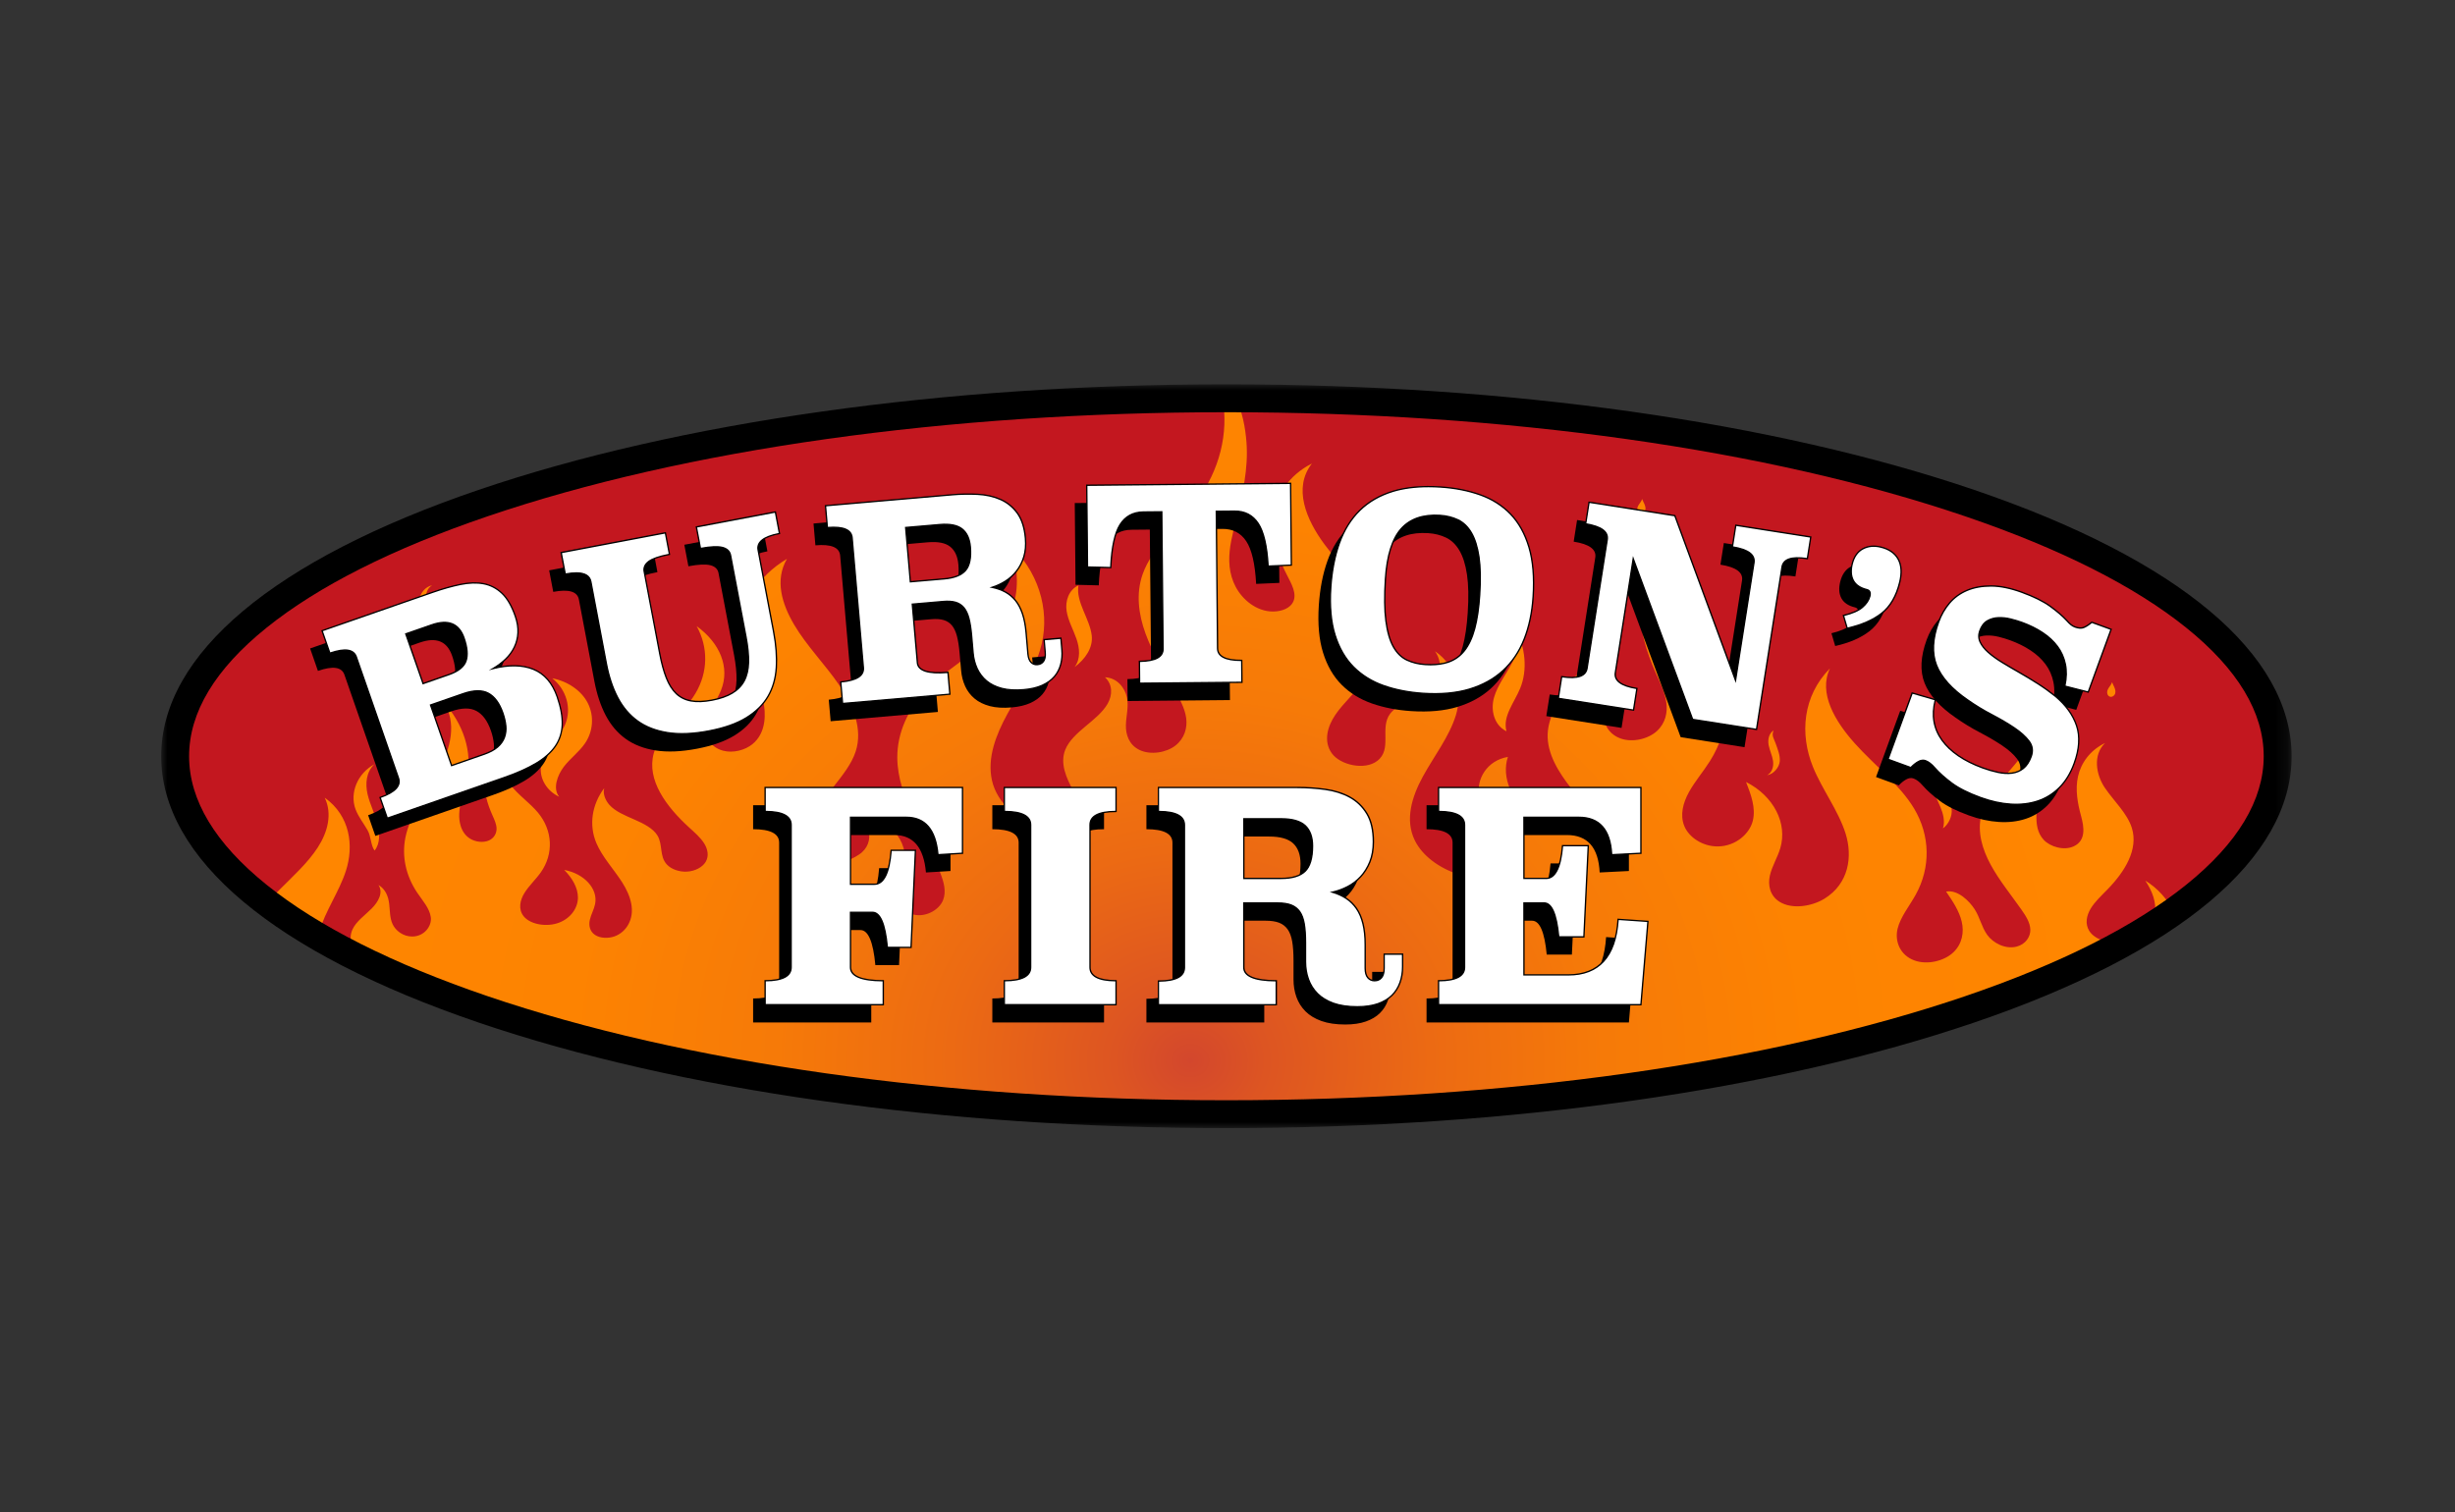 <?xml version="1.0" encoding="UTF-8"?> <svg xmlns="http://www.w3.org/2000/svg" width="198" height="122" viewBox="0 0 198 122" fill="none"><rect x="0" y="0" width="198" height="122" fill="#333333" stroke="none"/><mask id="mask0_1_6536" style="mask-type:luminance" maskUnits="userSpaceOnUse" x="13" y="31" width="172" height="61"><path d="M184.823 31.002H13V91.001H184.823V31.002Z" fill="white"></path></mask><g mask="url(#mask0_1_6536)"><path d="M98.91 89.876C145.736 89.876 183.696 76.949 183.696 61.002C183.696 45.055 145.736 32.127 98.91 32.127C52.085 32.127 14.125 45.055 14.125 61.002C14.125 76.949 52.085 89.876 98.91 89.876Z" fill="#C3171F"></path><path d="M96.516 40.432C95.061 42.398 92.93 44.136 92.162 46.305C91.604 47.874 91.819 49.549 92.391 51.115C92.962 52.682 93.876 54.167 94.732 55.66C95.15 56.389 95.561 57.136 95.667 57.925C95.773 58.714 95.537 59.562 94.803 60.139C94.07 60.717 92.777 60.93 91.887 60.489C91.047 60.072 90.787 59.241 90.806 58.494C90.823 57.745 91.049 56.994 90.888 56.255C90.727 55.517 90.126 54.674 89.117 54.633C89.754 55.219 89.727 56.082 89.328 56.773C88.93 57.464 88.222 58.027 87.548 58.59C86.875 59.153 86.207 59.752 85.917 60.473C85.473 61.578 85.993 62.759 86.585 63.826C86.824 64.257 87.078 64.691 87.15 65.154C87.222 65.616 87.085 66.122 86.636 66.448C86.116 66.826 85.303 66.884 84.585 66.794C82.145 66.489 80.389 64.738 79.999 62.93C79.609 61.121 80.324 59.283 81.251 57.585C82.178 55.887 83.331 54.242 83.877 52.456C84.725 49.689 83.986 46.542 81.742 44.241C82.014 45.955 82.276 47.741 81.495 49.367C80.279 51.896 76.869 53.438 74.749 55.618C73.204 57.204 72.359 59.157 72.368 61.114C72.384 64.35 74.632 67.318 75.841 70.428C76.117 71.141 76.34 71.906 76.057 72.617C75.774 73.329 74.822 73.947 73.837 73.807C72.743 73.653 72.196 72.69 72.266 71.867C72.336 71.044 72.815 70.266 72.94 69.446C73.229 67.524 71.139 65.572 68.559 65.264C69.271 65.725 69.853 66.326 70.046 67.01C70.239 67.695 69.99 68.469 69.281 68.934C68.572 69.398 67.743 69.754 66.979 69.34C65.813 68.708 65.388 67.525 65.578 66.465C65.768 65.405 66.47 64.437 67.191 63.51C67.913 62.583 68.678 61.652 69.014 60.612C69.597 58.81 68.819 56.912 67.684 55.261C66.55 53.61 65.057 52.096 64.053 50.399C63.05 48.702 62.477 46.782 63.471 45.082C61.071 46.506 59.691 48.823 59.889 51.095C60.101 53.534 61.998 55.845 61.632 58.275C61.535 58.915 61.263 59.564 60.675 60.037C60.085 60.511 59.131 60.772 58.311 60.554C57.155 60.247 56.726 59.16 56.931 58.265C57.137 57.37 57.791 56.567 58.145 55.698C58.9 53.843 58.06 51.859 56.185 50.507C57.138 52.223 57.105 54.227 56.094 55.926C55.099 57.597 53.212 58.985 52.724 60.775C52.142 62.914 53.719 65.05 55.575 66.746C56.018 67.15 56.484 67.55 56.785 68.02C57.084 68.491 57.197 69.056 56.909 69.531C56.648 69.96 56.06 70.27 55.426 70.31C54.794 70.351 54.141 70.123 53.783 69.735C53.168 69.069 53.47 68.141 53.028 67.404C52.677 66.819 51.911 66.436 51.166 66.11C50.421 65.784 49.628 65.462 49.15 64.927C48.816 64.554 48.601 64.003 48.733 63.574C47.735 64.905 47.484 66.539 48.093 67.996C48.566 69.127 49.505 70.114 50.185 71.185C50.866 72.256 51.282 73.523 50.654 74.611C50.434 74.994 50.072 75.349 49.567 75.532C49.063 75.715 48.403 75.696 47.987 75.415C47.55 75.121 47.474 74.63 47.571 74.201C47.668 73.77 47.906 73.363 47.995 72.932C48.247 71.709 47.13 70.471 45.505 70.174C46.148 70.826 46.614 71.602 46.611 72.409C46.607 73.217 46.065 74.047 45.101 74.423C44.136 74.8 42.772 74.598 42.225 73.9C41.788 73.341 41.933 72.624 42.295 72.038C42.658 71.451 43.213 70.941 43.617 70.369C44.669 68.88 44.579 66.984 43.388 65.551C42.727 64.755 41.764 64.109 41.156 63.29C40.548 62.47 40.438 61.197 41.342 60.543C40.11 60.92 39.344 61.889 39.165 62.866C38.985 63.844 39.304 64.834 39.719 65.772C39.873 66.121 40.044 66.475 40.049 66.842C40.054 67.21 39.861 67.603 39.437 67.794C38.969 68.005 38.33 67.912 37.912 67.652C37.493 67.391 37.264 66.997 37.148 66.601C36.781 65.347 37.41 64.067 37.669 62.798C38.11 60.632 37.379 58.405 35.739 56.581C36.901 58.304 36.334 60.388 35.372 62.177C34.411 63.966 33.069 65.678 32.693 67.583C32.396 69.084 32.735 70.65 33.648 72.008C34.08 72.65 34.648 73.271 34.745 73.984C34.843 74.697 34.226 75.535 33.257 75.546C32.509 75.554 31.897 75.064 31.659 74.539C31.422 74.014 31.457 73.446 31.387 72.894C31.318 72.342 31.111 71.733 30.525 71.389C30.928 72.003 30.521 72.742 29.973 73.291C29.425 73.841 28.718 74.329 28.428 74.978C28.093 75.721 28.363 76.478 28.774 77.223C44.032 84.856 69.751 89.869 98.91 89.869C129.598 89.869 156.478 84.316 171.36 76C170.259 76.195 168.971 75.848 168.499 75.088C168.15 74.527 168.277 73.859 168.617 73.294C168.957 72.731 169.488 72.245 169.975 71.744C171.376 70.305 172.477 68.522 171.939 66.792C171.573 65.617 170.506 64.641 169.77 63.565C169.034 62.489 168.782 60.893 169.777 59.938C168.552 60.524 167.829 61.571 167.594 62.637C167.359 63.702 167.56 64.794 167.849 65.853C168.085 66.713 168.252 67.811 167.244 68.273C166.455 68.636 165.348 68.311 164.825 67.743C164.302 67.175 164.226 66.448 164.241 65.76C164.273 64.166 164.692 62.592 164.822 61.001C164.952 59.411 165.038 57.639 163.958 56.261C164.949 57.822 164.086 59.682 162.908 61.17C161.73 62.659 160.209 64.071 159.792 65.769C159.464 67.106 159.867 68.492 160.552 69.754C161.237 71.016 162.196 72.183 163.041 73.39C163.394 73.893 163.734 74.425 163.75 74.99C163.767 75.557 163.375 76.168 162.652 76.357C161.723 76.601 160.725 76.052 160.268 75.406C159.811 74.759 159.687 74.009 159.261 73.35C158.836 72.692 157.912 71.75 156.954 71.919C157.489 72.691 158.012 73.484 158.215 74.339C158.418 75.194 158.261 76.133 157.545 76.819C156.828 77.506 155.475 77.858 154.417 77.481C153.216 77.054 152.806 75.896 153.042 74.924C153.279 73.954 153.996 73.091 154.502 72.178C155.726 69.974 155.679 67.401 154.374 65.22C153.215 63.285 151.172 61.728 149.591 59.964C148.01 58.201 146.631 55.91 147.589 53.916C145.385 56.153 145.144 59.212 146.218 61.863C146.958 63.687 148.259 65.373 148.846 67.226C149.432 69.08 149.12 71.28 147.141 72.496C146.134 73.116 144.544 73.373 143.537 72.752C142.739 72.261 142.571 71.389 142.743 70.63C142.916 69.871 143.365 69.162 143.586 68.411C144.168 66.435 143.076 64.222 140.822 63.081C141.22 64.099 141.62 65.161 141.369 66.204C141.117 67.246 139.998 68.256 138.566 68.278C137.306 68.296 136.198 67.524 135.84 66.629C135.48 65.734 135.741 64.762 136.217 63.897C136.693 63.034 137.376 62.24 137.91 61.395C139.572 58.765 139.691 55.624 138.232 52.928C137.411 51.411 136.128 50.049 135.281 48.54C134.434 47.031 133.944 45.238 134.985 43.796C133.238 45.124 132.398 47.003 132.296 48.853C132.195 50.704 132.774 52.541 133.551 54.302C133.893 55.074 134.275 55.846 134.391 56.654C134.507 57.462 134.325 58.329 133.64 58.965C132.955 59.599 131.692 59.924 130.704 59.571C129.702 59.212 129.272 58.3 129.325 57.477C129.378 56.655 129.804 55.875 130.072 55.078C130.899 52.617 130.056 50.053 127.987 48.031C129.028 49.108 129.092 50.565 128.633 51.845C128.175 53.125 127.254 54.282 126.433 55.459C125.613 56.636 124.873 57.889 124.822 59.212C124.763 60.777 125.677 62.272 126.746 63.623C127.384 64.426 128.079 65.465 127.33 66.212C126.9 66.641 126.091 66.794 125.384 66.687C124.678 66.58 124.065 66.252 123.559 65.871C121.952 64.661 121.063 62.702 121.616 61.056C119.9 61.351 119.059 62.884 119.294 64.176C119.53 65.468 120.52 66.603 121.284 67.778C121.728 68.462 122.097 69.278 121.645 69.959C120.984 70.953 119.032 70.989 117.658 70.543C116.051 70.021 114.717 69.025 114.114 67.806C113.29 66.14 113.863 64.274 114.763 62.63C115.662 60.987 116.886 59.425 117.419 57.696C117.951 55.967 117.507 53.723 115.733 52.53C116.494 53.608 116.149 55.051 114.935 55.872C114.034 56.48 112.716 56.781 112.12 57.57C111.245 58.726 112.321 60.427 111.077 61.38C110.061 62.159 108.09 61.718 107.409 60.761C106.727 59.803 107.049 58.61 107.71 57.644C108.371 56.678 109.341 55.845 110.027 54.889C111.099 53.393 111.43 51.614 110.943 49.962C110.29 47.741 108.29 45.897 106.817 43.904C105.343 41.911 104.271 39.358 105.808 37.391C103.929 38.334 102.88 40.01 102.689 41.684C102.498 43.357 103.074 45.032 103.902 46.596C104.294 47.335 104.718 48.232 104.065 48.862C103.644 49.269 102.86 49.408 102.186 49.288C101.512 49.168 100.942 48.827 100.507 48.428C99.557 47.559 99.173 46.411 99.143 45.294C99.112 44.176 99.409 43.07 99.688 41.971C100.215 39.898 100.691 37.795 100.531 35.689C100.44 34.48 100.205 33.251 99.671 32.119C99.417 32.119 99.163 32.117 98.907 32.117C98.808 32.117 98.707 32.117 98.608 32.117C99.094 34.956 98.373 37.911 96.514 40.424L96.516 40.432Z" fill="url(#paint0_radial_1_6536)"></path><path d="M173.022 71.039C173.58 71.873 173.947 72.809 173.792 73.733C173.726 74.132 173.549 74.527 173.276 74.875C173.984 74.436 174.659 73.992 175.3 73.539C174.822 72.565 174.055 71.666 173.021 71.039H173.022Z" fill="url(#paint1_radial_1_6536)"></path><path d="M27.896 70.257C28.558 68.21 28.236 65.809 26.19 64.347C26.815 65.65 26.434 67.119 25.625 68.367C24.817 69.614 23.616 70.693 22.507 71.807C22.176 72.14 21.851 72.48 21.547 72.83C22.777 73.762 24.15 74.667 25.653 75.544C25.68 75.418 25.71 75.294 25.746 75.172C26.231 73.486 27.354 71.933 27.895 70.258L27.896 70.257Z" fill="url(#paint2_radial_1_6536)"></path><path d="M45.104 64.271C44.553 63.627 44.957 62.531 45.466 61.86C45.975 61.188 46.705 60.658 47.178 59.967C47.836 59.009 47.93 57.771 47.422 56.745C46.915 55.719 45.79 54.954 44.542 54.716C45.694 55.628 46.123 57.175 45.578 58.447C45.069 59.636 43.815 60.563 43.633 61.823C43.492 62.797 44.107 63.821 45.105 64.271H45.104Z" fill="#FF8600"></path><path d="M29.646 66.972C29.931 67.47 29.897 68.2 30.213 68.612C30.673 68.042 30.626 67.187 30.467 66.531C30.265 65.694 29.84 64.907 29.645 64.067C29.45 63.228 29.528 62.267 30.201 61.646C28.85 62.371 28.184 63.948 28.671 65.269C28.894 65.875 29.32 66.403 29.647 66.972L29.646 66.972Z" fill="#FF8600"></path><path d="M86.817 51.528C87.078 52.282 87.166 53.153 86.668 53.81C87.529 53.167 88.159 52.262 88.051 51.275C87.903 49.92 86.748 48.566 86.98 47.219C86.186 47.588 85.906 48.493 86.023 49.275C86.139 50.056 86.555 50.774 86.817 51.528Z" fill="#FF8600"></path><path d="M122.235 50.727C122.196 50.646 122.153 50.568 122.103 50.492C122.149 50.569 122.192 50.647 122.235 50.727Z" fill="#FF8600"></path><path d="M121.501 58.99C121.168 57.794 122.126 56.685 122.604 55.527C123.221 54.034 123.016 52.177 122.235 50.724C122.647 51.573 122.398 52.598 121.958 53.456C121.476 54.394 120.783 55.26 120.498 56.258C120.213 57.256 120.475 58.487 121.501 58.99Z" fill="#FF8600"></path><path d="M156.494 65.09C156.723 65.644 156.88 66.252 156.704 66.821C157.18 66.48 157.472 65.793 157.402 65.259C157.332 64.724 157.09 64.221 156.933 63.701C156.59 62.561 156.649 61.276 157.13 60.176C156.072 60.947 155.552 62.242 155.826 63.423C155.96 64.001 156.264 64.536 156.494 65.09Z" fill="#FF8600"></path><path d="M142.521 62.534C143.059 62.449 143.51 61.875 143.543 61.397C143.575 60.919 143.378 60.455 143.219 59.998C143.06 59.539 142.861 59.369 143.043 58.918C142.649 59.182 142.565 59.679 142.645 60.108C142.725 60.537 142.933 60.943 142.997 61.374C143.063 61.805 142.942 62.304 142.521 62.535V62.534Z" fill="#FF8600"></path><path d="M71.19 57.429C71.584 57.165 71.668 56.667 71.587 56.239C71.508 55.81 71.3 55.404 71.236 54.972C71.17 54.541 71.291 54.043 71.712 53.812C71.174 53.897 70.722 54.471 70.69 54.949C70.658 55.427 70.855 55.891 71.014 56.348C71.173 56.806 71.372 56.976 71.19 57.427V57.429Z" fill="#FF8600"></path><path d="M34.331 50.836C34.725 50.573 34.809 50.075 34.728 49.647C34.649 49.218 34.441 48.812 34.377 48.38C34.312 47.95 34.433 47.451 34.853 47.219C34.315 47.304 33.863 47.879 33.831 48.357C33.799 48.835 33.996 49.298 34.155 49.756C34.312 50.214 34.513 50.384 34.331 50.835V50.836Z" fill="#FF8600"></path><path d="M132.263 41.422C132.44 41.482 132.637 41.346 132.691 41.174C132.746 41.003 132.694 40.816 132.621 40.649C132.562 40.517 132.49 40.389 132.443 40.252C132.417 40.33 132.381 40.405 132.337 40.472C132.236 40.628 132.107 40.773 132.06 40.953C132.013 41.132 132.08 41.36 132.264 41.421L132.263 41.422Z" fill="#FF8600"></path><path d="M57.483 45.244C57.661 45.304 57.857 45.168 57.912 44.996C57.967 44.825 57.915 44.638 57.841 44.471C57.782 44.339 57.71 44.21 57.663 44.074C57.637 44.151 57.6 44.227 57.557 44.294C57.456 44.45 57.328 44.595 57.28 44.774C57.233 44.953 57.301 45.182 57.484 45.243L57.483 45.244Z" fill="#FF8600"></path><path d="M170.162 56.197C170.339 56.257 170.535 56.121 170.59 55.949C170.645 55.779 170.593 55.591 170.519 55.424C170.46 55.292 170.389 55.163 170.342 55.027C170.316 55.104 170.279 55.18 170.236 55.247C170.135 55.402 170.006 55.549 169.958 55.727C169.911 55.907 169.979 56.135 170.162 56.196L170.162 56.197Z" fill="#FF8600"></path><path d="M43.832 40.002C43.576 39.777 43.384 39.511 43.248 39.221C43.12 39.259 42.992 39.298 42.865 39.336C43.133 39.608 43.46 39.838 43.832 40.003V40.002Z" fill="#FF3416"></path><path d="M33.967 49.194C34.753 48.921 35.491 48.714 36.18 48.572C36.868 48.432 37.49 48.413 38.043 48.517C38.596 48.621 39.089 48.877 39.519 49.282C39.948 49.688 40.308 50.305 40.594 51.131C40.76 51.606 40.831 52.053 40.81 52.471C40.788 52.889 40.691 53.277 40.518 53.633C40.346 53.989 40.111 54.311 39.815 54.596C39.52 54.881 39.182 55.136 38.803 55.359C40.076 55.038 41.158 55.056 42.051 55.416C42.945 55.775 43.584 56.51 43.971 57.622C44.269 58.477 44.406 59.231 44.382 59.886C44.358 60.541 44.17 61.123 43.815 61.634C43.46 62.146 42.943 62.604 42.262 63.008C41.581 63.412 40.739 63.788 39.735 64.138L30.271 67.43L29.69 65.761C30.897 65.34 31.393 64.818 31.176 64.194L27.778 54.427C27.561 53.803 26.848 53.7 25.641 54.12L25.011 52.308L33.965 49.194H33.967ZM31.761 52.562L33.156 56.572L35.252 55.842C35.998 55.583 36.454 55.22 36.618 54.751C36.782 54.284 36.729 53.663 36.46 52.889C36.054 51.723 35.187 51.37 33.857 51.833L31.761 52.562ZM33.758 58.301L35.457 63.184L38.082 62.272C38.543 62.111 38.905 61.917 39.168 61.688C39.431 61.46 39.615 61.202 39.72 60.914C39.825 60.627 39.862 60.317 39.83 59.986C39.798 59.655 39.719 59.306 39.593 58.94C39.319 58.153 38.929 57.623 38.424 57.35C37.919 57.077 37.238 57.089 36.384 57.386L33.759 58.299L33.758 58.301Z" fill="black"></path><path d="M61.896 44.472C60.626 44.713 60.053 45.158 60.176 45.807L61.427 52.413C61.625 53.458 61.697 54.416 61.642 55.289C61.589 56.161 61.366 56.935 60.974 57.608C60.583 58.283 60.001 58.857 59.228 59.333C58.455 59.807 57.447 60.163 56.206 60.398C54.936 60.639 53.827 60.684 52.876 60.535C51.927 60.386 51.123 60.075 50.463 59.599C49.802 59.126 49.266 58.495 48.854 57.711C48.443 56.926 48.139 56.011 47.94 54.968L46.689 48.362C46.566 47.713 45.876 47.507 44.62 47.744L44.291 46.008L52.696 44.417L53.024 46.152C52.22 46.304 51.664 46.494 51.355 46.72C51.047 46.947 50.924 47.222 50.986 47.547L52.237 54.153C52.383 54.929 52.562 55.586 52.775 56.123C52.986 56.661 53.253 57.081 53.573 57.387C53.894 57.691 54.29 57.887 54.759 57.973C55.229 58.06 55.794 58.039 56.458 57.914C57.122 57.788 57.666 57.598 58.093 57.342C58.52 57.086 58.84 56.755 59.056 56.348C59.271 55.942 59.386 55.449 59.401 54.869C59.414 54.288 59.349 53.61 59.202 52.834L57.95 46.228C57.889 45.904 57.669 45.693 57.294 45.596C56.917 45.499 56.326 45.527 55.521 45.679L55.192 43.944L61.564 42.737L61.893 44.472H61.896Z" fill="black"></path><path d="M84.675 53.834C84.711 54.249 84.681 54.644 84.583 55.018C84.485 55.391 84.316 55.721 84.073 56.005C83.831 56.291 83.505 56.525 83.097 56.711C82.687 56.895 82.189 57.014 81.603 57.065C80.915 57.124 80.325 57.089 79.831 56.959C79.336 56.828 78.926 56.626 78.599 56.351C78.272 56.077 78.02 55.746 77.842 55.358C77.664 54.97 77.556 54.546 77.516 54.088L77.394 52.693C77.347 52.134 77.273 51.672 77.177 51.306C77.081 50.939 76.943 50.652 76.768 50.444C76.591 50.236 76.37 50.092 76.103 50.015C75.837 49.938 75.503 49.915 75.103 49.95L72.613 50.166L73.022 54.888C73.079 55.547 73.902 55.806 75.491 55.67L75.643 57.43L66.993 58.179L66.841 56.441C68.115 56.33 68.724 55.946 68.665 55.286L67.759 44.813C67.701 44.154 67.036 43.88 65.763 43.99L65.611 42.23L75.807 41.347C76.508 41.285 77.2 41.273 77.88 41.308C78.561 41.343 79.175 41.481 79.722 41.722C80.269 41.963 80.723 42.331 81.083 42.826C81.443 43.321 81.66 43.998 81.734 44.856C81.783 45.415 81.739 45.912 81.605 46.35C81.47 46.787 81.275 47.168 81.022 47.492C80.77 47.817 80.472 48.089 80.131 48.305C79.789 48.523 79.429 48.69 79.05 48.81C79.447 48.891 79.799 49.017 80.11 49.185C80.42 49.353 80.692 49.58 80.926 49.863C81.16 50.147 81.349 50.503 81.494 50.931C81.64 51.36 81.738 51.868 81.789 52.457L81.938 54.179C81.966 54.495 82.049 54.723 82.192 54.862C82.333 55.002 82.505 55.063 82.705 55.046C82.92 55.027 83.085 54.938 83.201 54.776C83.316 54.614 83.361 54.376 83.334 54.061L83.245 53.032L84.598 52.915L84.678 53.837L84.675 53.834ZM72.077 43.982L72.457 48.361L75.203 48.123C76.004 48.053 76.573 47.828 76.908 47.445C77.243 47.064 77.371 46.429 77.295 45.541C77.238 44.883 77.016 44.402 76.629 44.096C76.243 43.791 75.641 43.674 74.825 43.745L72.078 43.983L72.077 43.982Z" fill="black"></path><path d="M103.184 47.019L101.31 47.1C101.223 45.478 100.957 44.331 100.513 43.66C100.069 42.989 99.43 42.658 98.597 42.665L97.131 42.679L97.233 53.733C97.24 54.394 97.889 54.718 99.181 54.706L99.197 56.473L90.945 56.549L90.928 54.782C92.207 54.77 92.843 54.433 92.837 53.774L92.735 42.72L91.248 42.734C90.415 42.741 89.786 43.085 89.361 43.764C88.937 44.444 88.689 45.595 88.617 47.219L86.743 47.172L86.681 40.579L103.122 40.427L103.182 47.02L103.184 47.019Z" fill="black"></path><path d="M115.225 40.72C116.386 40.795 117.448 41.005 118.412 41.348C119.376 41.691 120.192 42.209 120.86 42.899C121.528 43.591 122.024 44.483 122.349 45.576C122.674 46.669 122.785 47.998 122.684 49.56C122.6 50.85 122.356 51.999 121.953 53.01C121.549 54.02 120.979 54.862 120.245 55.534C119.511 56.206 118.611 56.701 117.547 57.022C116.483 57.342 115.241 57.455 113.822 57.362C112.661 57.288 111.602 57.082 110.645 56.746C109.687 56.411 108.875 55.908 108.205 55.238C107.537 54.568 107.038 53.709 106.71 52.658C106.382 51.607 106.268 50.337 106.364 48.846C106.452 47.498 106.684 46.297 107.062 45.242C107.439 44.187 107.986 43.308 108.701 42.606C109.416 41.903 110.309 41.39 111.381 41.063C112.452 40.737 113.734 40.622 115.225 40.719V40.72ZM115.184 43.007C113.808 42.918 112.76 43.278 112.037 44.087C111.315 44.896 110.892 46.247 110.77 48.139C110.68 49.516 110.694 50.642 110.81 51.521C110.925 52.401 111.125 53.093 111.409 53.601C111.692 54.109 112.054 54.468 112.494 54.675C112.934 54.884 113.426 55.005 113.972 55.041C114.688 55.087 115.308 55.023 115.831 54.849C116.353 54.675 116.791 54.364 117.144 53.919C117.497 53.475 117.772 52.884 117.972 52.149C118.171 51.413 118.305 50.507 118.374 49.432C118.456 48.185 118.436 47.158 118.315 46.351C118.196 45.544 117.992 44.898 117.708 44.412C117.423 43.925 117.063 43.579 116.631 43.37C116.198 43.162 115.717 43.041 115.187 43.007H115.184Z" fill="black"></path><path d="M144.802 46.5C143.539 46.302 142.856 46.53 142.753 47.182L140.7 60.273L135.549 59.465L130.755 46.499L129.313 55.694C129.212 56.347 129.791 56.773 131.054 56.971L130.781 58.717L124.714 57.766L124.988 56.021C126.25 56.219 126.933 55.992 127.036 55.339L128.662 44.971C128.763 44.318 128.184 43.893 126.92 43.694L127.194 41.949L134.112 43.034L139.009 56.32L140.497 46.827C140.599 46.174 140.019 45.748 138.757 45.55L139.03 43.805L145.076 44.752L144.803 46.498L144.802 46.5Z" fill="black"></path><path d="M147.711 51.081C148.418 50.914 148.93 50.692 149.249 50.416C149.569 50.139 149.767 49.84 149.845 49.52C149.917 49.227 149.835 49.051 149.597 48.993C149.066 48.864 148.705 48.619 148.512 48.262C148.318 47.904 148.287 47.46 148.416 46.93C148.56 46.343 148.844 45.936 149.27 45.708C149.695 45.479 150.18 45.431 150.725 45.565C151.395 45.729 151.862 46.054 152.128 46.541C152.394 47.027 152.433 47.647 152.249 48.4C151.972 49.53 151.482 50.369 150.779 50.913C150.076 51.459 149.154 51.858 148.012 52.111L147.709 51.083L147.711 51.081Z" fill="black"></path><path d="M167.453 57.262L165.565 56.779C165.705 56.143 165.72 55.555 165.61 55.019C165.5 54.482 165.289 54.004 164.976 53.584C164.663 53.164 164.263 52.793 163.776 52.47C163.29 52.147 162.736 51.873 162.115 51.647C161.846 51.548 161.542 51.457 161.207 51.372C160.87 51.288 160.54 51.251 160.215 51.263C159.89 51.275 159.593 51.357 159.322 51.511C159.052 51.664 158.849 51.931 158.71 52.308C158.592 52.632 158.598 52.936 158.733 53.222C158.866 53.508 159.085 53.786 159.391 54.058C159.696 54.331 160.068 54.6 160.507 54.867C160.944 55.134 161.407 55.405 161.895 55.682C162.383 55.96 162.878 56.258 163.379 56.58C163.881 56.902 164.357 57.242 164.806 57.605C165.65 58.311 166.22 59.098 166.513 59.97C166.807 60.842 166.743 61.858 166.319 63.019C166.028 63.815 165.631 64.465 165.126 64.968C164.621 65.473 164.038 65.833 163.377 66.052C162.718 66.269 161.994 66.353 161.21 66.304C160.426 66.255 159.615 66.078 158.778 65.772C157.779 65.408 157 65.018 156.442 64.6C155.883 64.182 155.426 63.77 155.068 63.364C154.822 63.076 154.578 62.888 154.334 62.799C154.145 62.73 153.944 62.756 153.732 62.877C153.519 62.998 153.323 63.157 153.146 63.352L151.305 62.681L153.254 57.337L155.12 57.88C154.795 59.107 154.972 60.192 155.653 61.135C156.332 62.079 157.429 62.826 158.94 63.378C159.359 63.529 159.77 63.65 160.175 63.736C160.579 63.822 160.953 63.844 161.297 63.801C161.641 63.758 161.947 63.633 162.215 63.425C162.481 63.217 162.694 62.896 162.851 62.464C163.019 62.005 162.963 61.592 162.685 61.223C162.406 60.854 162.006 60.494 161.484 60.143C160.962 59.793 160.361 59.44 159.68 59.084C158.999 58.73 158.342 58.329 157.71 57.883C156.439 57.008 155.611 56.083 155.224 55.108C154.837 54.134 154.893 52.965 155.39 51.603C155.597 51.036 155.887 50.531 156.264 50.087C156.64 49.643 157.109 49.302 157.669 49.063C158.23 48.824 158.877 48.705 159.611 48.705C160.346 48.705 161.171 48.872 162.089 49.207C163.06 49.561 163.825 49.939 164.382 50.341C164.939 50.743 165.387 51.128 165.726 51.497C165.845 51.632 165.955 51.74 166.055 51.822C166.154 51.905 166.265 51.968 166.386 52.012C166.669 52.115 166.906 52.129 167.095 52.053C167.283 51.977 167.497 51.837 167.739 51.635L169.298 52.203L167.453 57.264V57.262Z" fill="black"></path><path d="M76.66 70.261L74.679 70.379C74.505 68.367 73.656 67.36 72.132 67.36H67.628V72.762H69.561C70.316 72.762 70.764 71.85 70.906 70.026H72.863L72.509 77.856H70.599C70.425 75.969 70.024 75.025 69.396 75.025H67.628V79.459C67.628 80.183 68.508 80.544 70.269 80.544V82.478H60.74V80.544C62.14 80.544 62.84 80.183 62.84 79.459V67.974C62.84 67.251 62.14 66.889 60.74 66.889V64.955H76.66V70.261Z" fill="black"></path><path d="M89.042 66.889C87.642 66.889 86.943 67.251 86.943 67.974V79.459C86.943 80.183 87.642 80.544 89.042 80.544V82.478H80.033V80.544C81.448 80.544 82.156 80.183 82.156 79.459V67.974C82.156 67.251 81.448 66.889 80.033 66.889V64.955H89.042V66.889Z" fill="black"></path><path d="M112.154 79.414C112.154 79.871 112.083 80.297 111.941 80.695C111.8 81.093 111.583 81.436 111.292 81.723C111.002 82.011 110.624 82.237 110.16 82.399C109.697 82.563 109.142 82.644 108.498 82.644C107.743 82.644 107.102 82.549 106.575 82.361C106.048 82.172 105.621 81.913 105.29 81.583C104.96 81.253 104.716 80.868 104.559 80.427C104.401 79.988 104.324 79.516 104.324 79.012V77.479C104.324 76.866 104.288 76.356 104.218 75.946C104.147 75.538 104.024 75.212 103.852 74.968C103.678 74.724 103.451 74.547 103.168 74.436C102.885 74.327 102.523 74.271 102.083 74.271H99.347V79.46C99.347 80.184 100.22 80.545 101.965 80.545V82.479H92.46V80.569C93.86 80.569 94.56 80.206 94.56 79.481V67.976C94.56 67.251 93.86 66.889 92.46 66.889V64.955H103.663C104.433 64.955 105.187 65.006 105.927 65.108C106.666 65.211 107.322 65.419 107.896 65.733C108.47 66.049 108.93 66.492 109.276 67.066C109.621 67.641 109.795 68.398 109.795 69.341C109.795 69.955 109.7 70.494 109.512 70.957C109.323 71.421 109.076 71.818 108.769 72.148C108.462 72.478 108.113 72.747 107.72 72.95C107.326 73.154 106.918 73.304 106.493 73.398C106.918 73.524 107.291 73.694 107.614 73.907C107.935 74.121 108.211 74.392 108.439 74.723C108.666 75.054 108.84 75.461 108.958 75.942C109.076 76.423 109.135 76.987 109.135 77.634V79.527C109.135 79.874 109.205 80.13 109.347 80.296C109.488 80.462 109.668 80.544 109.889 80.544C110.125 80.544 110.314 80.462 110.456 80.296C110.597 80.131 110.668 79.876 110.668 79.53V78.398H112.154V79.412V79.414ZM99.347 67.481V72.292H102.366C103.246 72.292 103.887 72.1 104.288 71.714C104.689 71.329 104.889 70.65 104.889 69.674C104.889 68.952 104.692 68.405 104.3 68.035C103.906 67.666 103.262 67.481 102.366 67.481H99.347Z" fill="black"></path><path d="M131.374 70.261L129.016 70.379C128.921 68.367 128.041 67.36 126.375 67.36H121.941V72.289H123.733C124.472 72.289 124.912 71.409 125.054 69.648H127.129L126.775 77.006H124.747C124.574 75.183 124.181 74.271 123.568 74.271H121.941V80.072H125.525C128.009 80.072 129.346 78.579 129.535 75.591L131.94 75.757L131.374 82.478H115.054V80.544C116.453 80.544 117.153 80.183 117.153 79.459V67.974C117.153 67.251 116.453 66.889 115.054 66.889V64.955H131.374V70.261Z" fill="black"></path><path d="M34.932 47.767C35.719 47.493 36.456 47.286 37.146 47.145C37.834 47.005 38.456 46.986 39.009 47.09C39.562 47.194 40.054 47.449 40.484 47.855C40.914 48.261 41.273 48.877 41.56 49.704C41.725 50.179 41.797 50.626 41.776 51.044C41.753 51.462 41.656 51.85 41.484 52.206C41.311 52.562 41.077 52.883 40.781 53.169C40.485 53.454 40.147 53.709 39.768 53.932C41.041 53.611 42.124 53.629 43.017 53.989C43.91 54.348 44.55 55.083 44.937 56.195C45.234 57.049 45.371 57.804 45.347 58.459C45.324 59.114 45.135 59.696 44.78 60.207C44.426 60.719 43.908 61.177 43.227 61.581C42.546 61.985 41.704 62.361 40.7 62.71L31.237 66.003L30.656 64.334C31.863 63.913 32.358 63.391 32.142 62.767L28.743 52.999C28.527 52.375 27.814 52.273 26.607 52.693L25.976 50.881L34.931 47.767H34.932ZM32.727 51.135L34.121 55.144L36.217 54.415C36.963 54.156 37.419 53.793 37.583 53.324C37.747 52.857 37.694 52.236 37.425 51.462C37.019 50.296 36.152 49.943 34.823 50.406L32.727 51.135ZM34.723 56.874L36.422 61.757L39.047 60.844C39.508 60.684 39.871 60.489 40.133 60.261C40.396 60.033 40.581 59.775 40.685 59.487C40.79 59.2 40.828 58.89 40.796 58.558C40.764 58.227 40.684 57.879 40.558 57.512C40.285 56.726 39.894 56.196 39.389 55.923C38.884 55.65 38.204 55.662 37.349 55.959L34.724 56.872L34.723 56.874Z" fill="white"></path><path d="M31.203 66.07L30.588 64.3L30.638 64.283C31.231 64.077 31.654 63.843 31.894 63.59C32.129 63.342 32.193 63.078 32.091 62.785L28.693 53.017C28.591 52.723 28.377 52.556 28.039 52.508C27.692 52.458 27.217 52.538 26.624 52.744L26.573 52.761L25.908 50.848L25.958 50.831L34.913 47.717C35.696 47.445 36.443 47.235 37.133 47.093C37.825 46.952 38.459 46.933 39.016 47.038C39.577 47.145 40.083 47.406 40.518 47.817C40.952 48.227 41.32 48.856 41.608 49.687C41.774 50.166 41.848 50.624 41.826 51.048C41.803 51.472 41.704 51.87 41.529 52.23C41.354 52.59 41.114 52.919 40.815 53.209C40.59 53.425 40.339 53.627 40.066 53.808C41.212 53.565 42.208 53.609 43.033 53.94C43.937 54.304 44.593 55.057 44.983 56.178C45.281 57.036 45.42 57.803 45.397 58.462C45.373 59.123 45.179 59.721 44.821 60.239C44.463 60.754 43.935 61.222 43.252 61.627C42.572 62.03 41.719 62.413 40.716 62.762L31.201 66.07L31.203 66.07ZM30.724 64.365L31.27 65.932L40.683 62.659C41.68 62.311 42.527 61.932 43.2 61.533C43.87 61.135 44.388 60.678 44.736 60.175C45.084 59.675 45.27 59.096 45.294 58.456C45.316 57.812 45.179 57.056 44.886 56.212C44.506 55.12 43.87 54.388 42.996 54.036C42.118 53.684 41.037 53.666 39.782 53.982L39.419 54.073L39.741 53.883C40.114 53.663 40.45 53.409 40.743 53.128C41.034 52.849 41.266 52.529 41.434 52.181C41.603 51.832 41.699 51.449 41.721 51.039C41.742 50.63 41.67 50.186 41.508 49.719C41.226 48.905 40.867 48.289 40.445 47.891C40.025 47.494 39.538 47.242 38.997 47.14C38.453 47.038 37.834 47.057 37.154 47.195C36.47 47.335 35.727 47.543 34.948 47.815L26.044 50.911L26.639 52.621C27.224 52.423 27.7 52.347 28.053 52.398C28.429 52.452 28.678 52.647 28.792 52.978L32.191 62.746C32.305 63.078 32.231 63.386 31.97 63.661C31.724 63.919 31.305 64.156 30.722 64.363L30.724 64.365ZM36.389 61.824L34.654 56.838L37.33 55.908C38.195 55.607 38.896 55.596 39.413 55.875C39.928 56.153 40.33 56.698 40.607 57.493C40.734 57.861 40.816 58.217 40.849 58.553C40.881 58.891 40.842 59.211 40.734 59.505C40.626 59.8 40.435 60.067 40.167 60.3C39.901 60.532 39.529 60.731 39.063 60.893L36.388 61.823L36.389 61.824ZM34.79 56.905L36.454 61.688L39.029 60.793C39.481 60.636 39.842 60.443 40.098 60.221C40.353 60 40.533 59.747 40.635 59.469C40.736 59.191 40.773 58.886 40.742 58.565C40.711 58.238 40.632 57.89 40.506 57.531C40.238 56.761 39.853 56.236 39.363 55.971C38.873 55.707 38.201 55.721 37.365 56.012L34.79 56.907V56.905ZM34.088 55.211L32.658 51.1L34.805 50.354C35.48 50.119 36.047 50.091 36.492 50.273C36.939 50.454 37.27 50.848 37.477 51.444C37.749 52.226 37.801 52.864 37.634 53.342C37.465 53.824 36.994 54.201 36.235 54.465L34.088 55.213V55.211ZM32.794 51.167L34.154 55.074L36.199 54.363C36.925 54.109 37.374 53.754 37.531 53.304C37.691 52.851 37.638 52.235 37.374 51.477C37.178 50.913 36.866 50.539 36.449 50.37C36.029 50.2 35.487 50.229 34.839 50.454L32.793 51.166L32.794 51.167Z" fill="black"></path><path d="M62.863 43.035C61.593 43.275 61.019 43.721 61.142 44.369L62.394 50.975C62.592 52.02 62.663 52.978 62.609 53.851C62.555 54.724 62.333 55.498 61.941 56.171C61.55 56.845 60.968 57.419 60.195 57.895C59.422 58.37 58.414 58.726 57.173 58.96C55.903 59.201 54.793 59.246 53.843 59.098C52.894 58.948 52.09 58.637 51.429 58.161C50.769 57.688 50.233 57.057 49.821 56.273C49.409 55.488 49.105 54.573 48.907 53.53L47.656 46.924C47.533 46.275 46.843 46.069 45.587 46.306L45.258 44.571L53.662 42.979L53.991 44.715C53.187 44.867 52.631 45.056 52.322 45.283C52.014 45.509 51.891 45.784 51.952 46.109L53.204 52.715C53.35 53.491 53.529 54.148 53.741 54.685C53.953 55.223 54.22 55.643 54.54 55.949C54.861 56.254 55.257 56.45 55.726 56.535C56.196 56.623 56.761 56.602 57.425 56.476C58.089 56.351 58.633 56.16 59.06 55.904C59.486 55.648 59.807 55.317 60.023 54.91C60.238 54.504 60.353 54.011 60.368 53.431C60.381 52.851 60.316 52.172 60.168 51.396L58.917 44.791C58.856 44.466 58.636 44.256 58.26 44.158C57.884 44.062 57.293 44.09 56.488 44.242L56.159 42.506L62.531 41.299L62.86 43.035H62.863Z" fill="white"></path><path d="M55.001 59.238C54.588 59.238 54.199 59.209 53.835 59.152C52.881 59.002 52.061 58.684 51.398 58.208C50.734 57.73 50.188 57.089 49.774 56.301C49.361 55.515 49.052 54.586 48.854 53.542L47.603 46.937C47.487 46.325 46.812 46.132 45.597 46.362L45.544 46.372L45.196 44.53L53.707 42.919L54.055 44.76L54.003 44.77C53.21 44.92 52.657 45.108 52.356 45.329C52.063 45.544 51.95 45.797 52.007 46.102L53.259 52.707C53.404 53.477 53.584 54.136 53.794 54.667C54.002 55.195 54.266 55.615 54.579 55.912C54.892 56.208 55.28 56.401 55.738 56.485C56.199 56.569 56.764 56.55 57.418 56.426C58.072 56.301 58.617 56.112 59.036 55.86C59.452 55.61 59.769 55.282 59.979 54.886C60.189 54.49 60.304 54 60.318 53.43C60.332 52.856 60.265 52.175 60.12 51.407L58.868 44.801C58.811 44.497 58.609 44.303 58.251 44.21C57.884 44.116 57.295 44.144 56.502 44.294L56.45 44.304L56.102 42.462L62.58 41.236L62.928 43.077L62.876 43.087C61.646 43.32 61.081 43.747 61.197 44.359L62.448 50.965C62.645 52.009 62.718 52.982 62.665 53.854C62.609 54.731 62.382 55.519 61.989 56.197C61.594 56.875 61.002 57.462 60.225 57.94C59.45 58.417 58.427 58.777 57.184 59.012C56.4 59.162 55.669 59.236 55.003 59.236L55.001 59.238ZM46.471 46.161C47.199 46.161 47.615 46.414 47.709 46.917L48.96 53.523C49.156 54.558 49.461 55.475 49.869 56.251C50.276 57.025 50.81 57.654 51.461 58.12C52.11 58.588 52.914 58.899 53.852 59.047C54.792 59.195 55.906 59.149 57.164 58.91C58.394 58.677 59.405 58.321 60.167 57.851C60.929 57.382 61.511 56.809 61.896 56.146C62.282 55.483 62.504 54.711 62.557 53.85C62.611 52.986 62.538 52.023 62.343 50.988L61.092 44.382C60.965 43.71 61.54 43.243 62.803 42.995L62.494 41.364L56.227 42.551L56.536 44.181C57.317 44.037 57.904 44.013 58.278 44.109C58.675 44.21 58.909 44.438 58.974 44.783L60.226 51.389C60.373 52.164 60.44 52.853 60.425 53.435C60.41 54.021 60.292 54.527 60.075 54.939C59.856 55.352 59.524 55.694 59.092 55.953C58.661 56.212 58.105 56.407 57.438 56.533C56.771 56.66 56.193 56.679 55.719 56.592C55.241 56.505 54.833 56.301 54.506 55.992C54.182 55.683 53.909 55.252 53.695 54.709C53.483 54.172 53.301 53.506 53.155 52.73L51.904 46.124C51.839 45.779 51.97 45.483 52.294 45.244C52.6 45.019 53.152 44.828 53.932 44.677L53.623 43.046L45.323 44.618L45.633 46.248C45.948 46.191 46.227 46.163 46.473 46.163L46.471 46.161Z" fill="black"></path><path d="M85.641 52.407C85.677 52.822 85.646 53.216 85.549 53.59C85.451 53.964 85.282 54.294 85.039 54.578C84.797 54.863 84.472 55.098 84.063 55.283C83.653 55.468 83.155 55.586 82.569 55.637C81.882 55.696 81.29 55.662 80.797 55.531C80.302 55.401 79.892 55.199 79.565 54.924C79.238 54.65 78.986 54.319 78.808 53.93C78.63 53.542 78.522 53.119 78.482 52.661L78.361 51.265C78.313 50.707 78.24 50.245 78.143 49.878C78.047 49.511 77.909 49.224 77.734 49.016C77.557 48.808 77.336 48.664 77.069 48.587C76.803 48.51 76.469 48.488 76.069 48.523L73.579 48.739L73.988 53.461C74.045 54.119 74.868 54.379 76.457 54.242L76.609 56.002L67.958 56.752L67.807 55.013C69.081 54.903 69.689 54.518 69.631 53.858L68.724 43.386C68.668 42.727 68.002 42.452 66.729 42.563L66.576 40.802L76.773 39.919C77.475 39.858 78.166 39.845 78.846 39.881C79.528 39.916 80.14 40.053 80.688 40.294C81.235 40.535 81.689 40.903 82.049 41.398C82.409 41.894 82.626 42.57 82.7 43.429C82.749 43.987 82.706 44.485 82.571 44.922C82.436 45.36 82.242 45.74 81.988 46.065C81.736 46.39 81.438 46.661 81.096 46.877C80.755 47.095 80.395 47.262 80.016 47.382C80.413 47.464 80.765 47.589 81.076 47.758C81.386 47.926 81.658 48.152 81.892 48.435C82.126 48.719 82.316 49.075 82.46 49.504C82.606 49.933 82.703 50.441 82.755 51.029L82.904 52.752C82.932 53.068 83.016 53.296 83.158 53.435C83.299 53.575 83.471 53.636 83.671 53.619C83.886 53.6 84.051 53.51 84.167 53.348C84.282 53.186 84.327 52.948 84.3 52.634L84.211 51.604L85.564 51.487L85.644 52.41L85.641 52.407ZM73.043 42.554L73.423 46.933L76.169 46.695C76.97 46.626 77.539 46.4 77.874 46.018C78.209 45.636 78.337 45.002 78.261 44.114C78.204 43.456 77.983 42.974 77.596 42.669C77.209 42.363 76.607 42.246 75.791 42.317L73.044 42.555L73.043 42.554Z" fill="white"></path><path d="M67.909 56.806L67.749 54.961L67.803 54.956C68.428 54.902 68.895 54.779 69.191 54.593C69.479 54.411 69.606 54.17 69.579 53.859L68.673 43.387C68.619 42.767 67.967 42.505 66.734 42.612L66.68 42.616L66.519 40.749L76.769 39.861C77.469 39.8 78.169 39.787 78.85 39.822C79.534 39.857 80.16 39.997 80.711 40.24C81.264 40.484 81.729 40.861 82.094 41.361C82.458 41.863 82.682 42.554 82.755 43.418C82.803 43.981 82.759 44.49 82.623 44.932C82.487 45.373 82.287 45.763 82.032 46.092C81.775 46.42 81.471 46.697 81.126 46.916C80.836 47.099 80.531 47.251 80.213 47.365C80.54 47.447 80.838 47.56 81.102 47.703C81.416 47.874 81.696 48.106 81.933 48.393C82.17 48.681 82.364 49.046 82.511 49.478C82.657 49.909 82.756 50.426 82.808 51.017L82.957 52.739C82.983 53.041 83.063 53.259 83.195 53.389C83.326 53.519 83.48 53.573 83.666 53.557C83.867 53.54 84.016 53.458 84.123 53.31C84.23 53.16 84.272 52.931 84.247 52.631L84.152 51.547L85.611 51.421L85.696 52.397C85.733 52.816 85.701 53.221 85.603 53.598C85.504 53.977 85.328 54.317 85.083 54.606C84.836 54.896 84.501 55.138 84.087 55.326C83.673 55.513 83.165 55.634 82.576 55.684C81.885 55.744 81.282 55.708 80.785 55.577C80.286 55.445 79.864 55.237 79.533 54.959C79.202 54.68 78.943 54.34 78.762 53.946C78.583 53.555 78.472 53.122 78.431 52.659L78.31 51.263C78.261 50.711 78.189 50.247 78.094 49.886C78 49.529 77.866 49.247 77.696 49.044C77.526 48.845 77.312 48.706 77.056 48.631C76.797 48.556 76.467 48.535 76.075 48.568L73.639 48.779L74.043 53.449C74.096 54.069 74.909 54.315 76.454 54.181L76.508 54.177L76.669 56.044L67.912 56.804L67.909 56.806ZM67.865 55.058L68.006 56.691L76.55 55.95L76.407 54.297C74.826 54.426 73.993 54.145 73.934 53.463L73.52 48.687L76.064 48.466C76.469 48.431 76.812 48.453 77.085 48.533C77.36 48.613 77.591 48.763 77.775 48.979C77.956 49.193 78.098 49.49 78.196 49.862C78.293 50.23 78.367 50.699 78.415 51.258L78.536 52.654C78.574 53.104 78.683 53.525 78.857 53.906C79.031 54.284 79.281 54.613 79.599 54.881C79.919 55.149 80.326 55.35 80.809 55.477C81.295 55.605 81.886 55.64 82.564 55.581C83.141 55.531 83.638 55.414 84.04 55.232C84.44 55.05 84.763 54.818 84.999 54.54C85.235 54.264 85.402 53.938 85.497 53.574C85.593 53.209 85.623 52.816 85.588 52.409L85.514 51.54L84.268 51.648L84.353 52.625C84.38 52.952 84.333 53.203 84.21 53.375C84.086 53.549 83.905 53.647 83.675 53.667C83.459 53.686 83.272 53.62 83.12 53.469C82.97 53.321 82.879 53.08 82.85 52.752L82.701 51.029C82.65 50.447 82.552 49.938 82.409 49.516C82.266 49.096 82.079 48.742 81.851 48.464C81.622 48.188 81.353 47.964 81.051 47.8C80.747 47.634 80.395 47.51 80.006 47.43L79.803 47.388L80 47.326C80.373 47.208 80.733 47.041 81.069 46.827C81.403 46.615 81.699 46.346 81.947 46.026C82.195 45.708 82.388 45.33 82.52 44.901C82.653 44.472 82.697 43.977 82.648 43.428C82.576 42.583 82.359 41.91 82.006 41.424C81.654 40.94 81.203 40.574 80.667 40.337C80.129 40.1 79.515 39.962 78.845 39.928C78.169 39.894 77.475 39.906 76.779 39.966L66.636 40.845L66.779 42.499C68.048 42.4 68.721 42.694 68.78 43.376L69.687 53.849C69.718 54.199 69.571 54.48 69.249 54.682C68.948 54.872 68.483 54.998 67.868 55.057L67.865 55.058ZM73.374 46.989L72.985 42.503L75.786 42.261C76.612 42.189 77.231 42.311 77.628 42.624C78.026 42.938 78.256 43.436 78.314 44.106C78.392 45.005 78.257 45.659 77.914 46.051C77.573 46.442 76.987 46.676 76.174 46.747L73.374 46.989ZM73.101 42.601L73.47 46.873L76.165 46.64C76.948 46.572 77.51 46.35 77.832 45.98C78.155 45.611 78.282 44.984 78.206 44.116C78.15 43.476 77.933 43.002 77.561 42.709C77.186 42.414 76.592 42.299 75.794 42.368L73.101 42.601Z" fill="black"></path><path d="M104.15 45.586L102.276 45.667C102.189 44.045 101.923 42.898 101.479 42.227C101.035 41.556 100.396 41.225 99.563 41.233L98.097 41.246L98.199 52.3C98.206 52.961 98.855 53.285 100.147 53.273L100.163 55.04L91.911 55.116L91.894 53.349C93.173 53.337 93.809 53.001 93.802 52.341L93.701 41.287L92.214 41.301C91.381 41.309 90.752 41.653 90.327 42.331C89.903 43.011 89.656 44.162 89.583 45.786L87.709 45.739L87.647 39.146L104.088 38.994L104.148 45.587L104.15 45.586Z" fill="white"></path><path d="M91.858 55.168L91.841 53.294H91.895C92.521 53.288 92.997 53.202 93.307 53.039C93.608 52.88 93.753 52.651 93.75 52.339L93.648 41.34L92.215 41.352C91.405 41.36 90.786 41.697 90.373 42.357C89.955 43.025 89.707 44.178 89.638 45.785L89.636 45.838L87.656 45.787L87.594 39.088H87.647L104.141 38.936L104.203 45.635L102.224 45.722L102.221 45.669C102.135 44.065 101.869 42.915 101.433 42.256C101.001 41.604 100.37 41.275 99.562 41.285L98.15 41.298L98.253 52.297C98.258 52.919 98.892 53.228 100.147 53.217H100.2L100.218 55.091L91.858 55.168ZM91.949 53.401L91.964 55.06L100.109 54.985L100.094 53.325H100.08C98.803 53.325 98.152 52.98 98.145 52.298L98.042 41.191L99.562 41.178C100.41 41.167 101.07 41.513 101.523 42.197C101.966 42.866 102.236 44.014 102.326 45.611L104.095 45.534L104.035 39.046L87.702 39.198L87.762 45.685L89.532 45.73C89.606 44.132 89.86 42.98 90.282 42.302C90.715 41.61 91.365 41.255 92.214 41.247L93.754 41.233V41.287L93.857 52.34C93.86 52.691 93.692 52.959 93.357 53.136C93.041 53.302 92.569 53.392 91.95 53.403L91.949 53.401Z" fill="black"></path><path d="M116.192 39.287C117.353 39.362 118.415 39.572 119.379 39.916C120.343 40.258 121.159 40.776 121.826 41.467C122.494 42.158 122.991 43.05 123.316 44.144C123.64 45.237 123.752 46.565 123.651 48.127C123.568 49.418 123.324 50.567 122.92 51.578C122.516 52.588 121.947 53.429 121.212 54.101C120.478 54.773 119.579 55.269 118.514 55.589C117.449 55.909 116.209 56.022 114.789 55.931C113.628 55.855 112.569 55.65 111.612 55.313C110.654 54.978 109.841 54.475 109.173 53.805C108.504 53.135 108.005 52.276 107.677 51.225C107.349 50.175 107.235 48.904 107.331 47.413C107.419 46.066 107.652 44.864 108.029 43.809C108.406 42.754 108.953 41.875 109.668 41.173C110.383 40.471 111.276 39.957 112.348 39.63C113.42 39.304 114.701 39.19 116.192 39.286V39.287ZM116.152 41.574C114.775 41.485 113.727 41.845 113.004 42.654C112.283 43.464 111.859 44.815 111.737 46.707C111.648 48.083 111.661 49.21 111.777 50.089C111.893 50.968 112.092 51.66 112.376 52.169C112.659 52.677 113.022 53.035 113.462 53.243C113.902 53.452 114.393 53.573 114.939 53.608C115.655 53.654 116.275 53.591 116.798 53.417C117.32 53.242 117.759 52.932 118.111 52.487C118.464 52.042 118.74 51.451 118.939 50.716C119.139 49.98 119.272 49.075 119.342 47.999C119.423 46.753 119.403 45.726 119.283 44.919C119.163 44.111 118.959 43.465 118.675 42.979C118.39 42.493 118.031 42.146 117.599 41.937C117.166 41.729 116.684 41.608 116.154 41.574H116.152Z" fill="white"></path><path d="M115.705 56.013C115.406 56.013 115.099 56.003 114.783 55.983C113.624 55.907 112.55 55.698 111.592 55.363C110.633 55.026 109.805 54.515 109.133 53.842C108.461 53.169 107.953 52.295 107.625 51.241C107.296 50.189 107.18 48.901 107.276 47.41C107.364 46.063 107.6 44.845 107.978 43.791C108.356 42.734 108.912 41.84 109.629 41.135C110.347 40.431 111.256 39.907 112.331 39.58C113.405 39.253 114.706 39.137 116.195 39.233C117.355 39.308 118.433 39.521 119.397 39.865C120.365 40.209 121.195 40.736 121.865 41.43C122.535 42.123 123.041 43.031 123.367 44.129C123.692 45.224 123.805 46.571 123.705 48.132C123.621 49.422 123.374 50.588 122.97 51.599C122.564 52.612 121.985 53.469 121.248 54.142C120.511 54.816 119.596 55.321 118.528 55.641C117.699 55.889 116.753 56.015 115.705 56.015V56.013ZM115.209 39.306C114.137 39.306 113.183 39.432 112.363 39.681C111.304 40.004 110.41 40.519 109.704 41.211C108.998 41.905 108.451 42.785 108.078 43.827C107.704 44.872 107.469 46.079 107.382 47.416C107.286 48.894 107.402 50.17 107.727 51.209C108.05 52.245 108.548 53.106 109.208 53.767C109.868 54.428 110.682 54.931 111.628 55.262C112.576 55.594 113.641 55.801 114.791 55.875C116.197 55.966 117.444 55.853 118.497 55.537C119.549 55.22 120.45 54.724 121.175 54.061C121.9 53.398 122.47 52.556 122.869 51.557C123.268 50.556 123.513 49.401 123.596 48.123C123.697 46.575 123.584 45.241 123.263 44.158C122.941 43.078 122.445 42.185 121.787 41.503C121.129 40.821 120.311 40.303 119.36 39.965C118.405 39.625 117.338 39.414 116.187 39.34C115.85 39.318 115.523 39.306 115.207 39.306H115.209ZM115.373 53.676C115.231 53.676 115.084 53.67 114.935 53.66C114.384 53.625 113.882 53.499 113.438 53.289C112.99 53.077 112.617 52.708 112.328 52.193C112.042 51.681 111.838 50.976 111.723 50.094C111.607 49.216 111.594 48.075 111.683 46.702C111.806 44.807 112.237 43.432 112.964 42.618C113.694 41.799 114.768 41.43 116.155 41.52C116.69 41.554 117.181 41.679 117.619 41.889C118.06 42.101 118.43 42.458 118.719 42.951C119.006 43.442 119.213 44.101 119.334 44.91C119.454 45.717 119.475 46.757 119.394 48.001C119.325 49.075 119.189 49.992 118.989 50.728C118.79 51.468 118.507 52.071 118.152 52.519C117.795 52.97 117.344 53.288 116.814 53.467C116.397 53.605 115.914 53.676 115.373 53.676ZM115.757 41.612C114.594 41.612 113.683 41.973 113.045 42.687C112.334 43.484 111.912 44.837 111.791 46.707C111.702 48.074 111.714 49.208 111.829 50.079C111.944 50.947 112.143 51.64 112.422 52.139C112.698 52.635 113.055 52.989 113.483 53.192C113.914 53.396 114.405 53.518 114.941 53.552C115.648 53.598 116.266 53.534 116.779 53.363C117.29 53.192 117.723 52.885 118.067 52.45C118.413 52.013 118.689 51.424 118.885 50.699C119.082 49.969 119.217 49.059 119.286 47.993C119.366 46.756 119.347 45.722 119.227 44.924C119.108 44.128 118.906 43.482 118.625 43.004C118.347 42.529 117.993 42.186 117.572 41.983C117.147 41.779 116.667 41.658 116.147 41.625C116.013 41.616 115.884 41.612 115.757 41.612Z" fill="black"></path><path d="M145.767 45.067C144.505 44.869 143.822 45.097 143.719 45.749L141.666 58.84L136.515 58.032L131.721 45.066L130.279 54.262C130.178 54.914 130.757 55.34 132.02 55.539L131.747 57.284L125.68 56.333L125.954 54.588C127.216 54.786 127.899 54.559 128.002 53.906L129.628 43.539C129.73 42.886 129.15 42.46 127.887 42.262L128.16 40.517L135.078 41.602L139.975 54.888L141.464 45.394C141.565 44.741 140.985 44.316 139.723 44.117L139.996 42.372L146.042 43.32L145.769 45.065L145.767 45.067Z" fill="white"></path><path d="M141.713 58.9L136.477 58.079L136.466 58.049L131.744 45.276L130.334 54.269C130.238 54.883 130.809 55.293 132.03 55.484L132.082 55.493L131.793 57.344L125.62 56.376L125.91 54.524L125.963 54.533C127.184 54.725 127.853 54.51 127.949 53.895L129.575 43.528C129.671 42.913 129.1 42.504 127.878 42.313L127.826 42.304L128.116 40.453L135.118 41.551L139.954 54.673L141.412 45.383C141.46 45.076 141.349 44.828 141.074 44.627C140.792 44.419 140.334 44.265 139.714 44.169L139.662 44.16L139.953 42.309L146.103 43.274L145.813 45.125L145.76 45.116C144.538 44.925 143.87 45.139 143.774 45.754L141.713 58.9ZM136.555 57.983L141.622 58.778L143.667 45.739C143.773 45.064 144.464 44.816 145.723 45.004L145.98 43.364L140.04 42.432L139.783 44.072C140.393 44.173 140.848 44.331 141.136 44.541C141.442 44.765 141.57 45.054 141.516 45.4L139.995 55.097L135.039 41.647L128.204 40.575L127.947 42.215C129.203 42.422 129.785 42.87 129.679 43.545L128.054 53.912C127.948 54.587 127.256 54.835 125.998 54.646L125.741 56.287L131.702 57.221L131.959 55.581C130.704 55.375 130.121 54.927 130.227 54.252L131.701 44.853L136.555 57.982V57.983Z" fill="black"></path><path d="M148.677 49.649C149.384 49.482 149.896 49.26 150.215 48.983C150.535 48.707 150.733 48.407 150.811 48.087C150.883 47.794 150.801 47.618 150.563 47.561C150.032 47.431 149.671 47.187 149.478 46.83C149.284 46.471 149.253 46.028 149.382 45.497C149.527 44.911 149.81 44.503 150.236 44.275C150.661 44.047 151.146 43.998 151.691 44.132C152.361 44.296 152.828 44.621 153.094 45.108C153.36 45.595 153.399 46.214 153.215 46.968C152.938 48.098 152.448 48.936 151.745 49.481C151.042 50.026 150.12 50.425 148.978 50.678L148.675 49.65L148.677 49.649Z" fill="white"></path><path d="M148.943 50.74L148.609 49.61L148.665 49.597C149.358 49.433 149.868 49.213 150.181 48.943C150.489 48.675 150.684 48.382 150.76 48.075C150.793 47.941 150.792 47.834 150.756 47.758C150.721 47.685 150.655 47.637 150.553 47.612C150.009 47.48 149.632 47.224 149.432 46.855C149.232 46.487 149.2 46.026 149.331 45.485C149.478 44.885 149.774 44.463 150.211 44.228C150.647 43.995 151.149 43.944 151.704 44.08C152.387 44.248 152.87 44.584 153.142 45.083C153.413 45.579 153.455 46.218 153.269 46.981C152.99 48.117 152.49 48.973 151.781 49.524C151.075 50.072 150.137 50.478 148.993 50.731L148.944 50.742L148.943 50.74ZM148.745 49.687L149.017 50.613C150.124 50.362 151.031 49.967 151.713 49.437C152.402 48.902 152.892 48.066 153.163 46.953C153.344 46.217 153.305 45.604 153.047 45.132C152.789 44.661 152.33 44.342 151.678 44.183C151.149 44.053 150.672 44.101 150.262 44.322C149.853 44.541 149.573 44.941 149.435 45.509C149.309 46.024 149.34 46.459 149.525 46.803C149.71 47.145 150.063 47.383 150.576 47.509C150.709 47.542 150.803 47.61 150.851 47.713C150.898 47.812 150.901 47.943 150.863 48.1C150.783 48.431 150.576 48.741 150.25 49.024C149.934 49.299 149.427 49.522 148.744 49.689L148.745 49.687Z" fill="black"></path><path d="M168.417 55.824L166.529 55.342C166.669 54.705 166.684 54.117 166.575 53.581C166.464 53.044 166.253 52.566 165.94 52.146C165.627 51.725 165.227 51.355 164.74 51.032C164.254 50.709 163.7 50.435 163.08 50.209C162.81 50.11 162.507 50.019 162.171 49.934C161.834 49.849 161.504 49.813 161.179 49.825C160.855 49.837 160.557 49.919 160.286 50.072C160.016 50.226 159.813 50.493 159.674 50.87C159.556 51.194 159.562 51.498 159.697 51.785C159.83 52.07 160.049 52.348 160.355 52.621C160.661 52.893 161.033 53.162 161.471 53.429C161.908 53.696 162.371 53.967 162.859 54.245C163.347 54.522 163.842 54.82 164.344 55.142C164.846 55.464 165.321 55.804 165.77 56.167C166.615 56.872 167.184 57.66 167.477 58.532C167.771 59.404 167.707 60.419 167.283 61.58C166.993 62.377 166.595 63.027 166.09 63.53C165.585 64.034 165.002 64.395 164.341 64.613C163.682 64.831 162.958 64.915 162.174 64.866C161.39 64.817 160.579 64.64 159.742 64.335C158.743 63.97 157.964 63.58 157.406 63.162C156.848 62.743 156.39 62.332 156.033 61.927C155.786 61.639 155.542 61.45 155.298 61.361C155.11 61.292 154.908 61.318 154.696 61.439C154.483 61.56 154.287 61.719 154.11 61.914L152.269 61.243L154.218 55.899L156.084 56.441C155.759 57.669 155.936 58.754 156.617 59.697C157.297 60.641 158.393 61.388 159.905 61.94C160.323 62.092 160.734 62.212 161.139 62.298C161.543 62.384 161.917 62.406 162.261 62.363C162.605 62.32 162.911 62.194 163.179 61.987C163.446 61.779 163.658 61.459 163.815 61.026C163.983 60.567 163.927 60.154 163.649 59.785C163.37 59.416 162.97 59.056 162.448 58.706C161.926 58.355 161.325 58.002 160.644 57.646C159.964 57.291 159.306 56.892 158.674 56.446C157.403 55.57 156.575 54.645 156.188 53.67C155.801 52.696 155.857 51.527 156.355 50.165C156.561 49.598 156.851 49.093 157.228 48.649C157.604 48.205 158.073 47.864 158.633 47.625C159.194 47.386 159.841 47.267 160.575 47.267C161.31 47.267 162.135 47.434 163.053 47.769C164.025 48.123 164.789 48.501 165.346 48.903C165.903 49.305 166.351 49.69 166.69 50.059C166.81 50.194 166.919 50.302 167.019 50.385C167.118 50.467 167.229 50.53 167.35 50.574C167.634 50.677 167.87 50.691 168.059 50.615C168.247 50.539 168.461 50.4 168.703 50.197L170.262 50.765L168.417 55.826V55.824Z" fill="white"></path><path d="M162.598 64.937C162.458 64.937 162.315 64.932 162.172 64.922C161.385 64.873 160.562 64.693 159.724 64.388C158.726 64.024 157.935 63.627 157.375 63.207C156.816 62.79 156.351 62.373 155.993 61.965C155.753 61.684 155.514 61.499 155.281 61.414C155.106 61.35 154.924 61.375 154.724 61.489C154.517 61.607 154.324 61.764 154.151 61.954L154.127 61.98L152.2 61.278L154.184 55.837L156.149 56.407L156.136 56.458C155.817 57.663 155.994 58.743 156.661 59.669C157.331 60.599 158.428 61.346 159.924 61.892C160.339 62.043 160.752 62.163 161.151 62.248C161.547 62.333 161.918 62.354 162.255 62.312C162.588 62.272 162.888 62.149 163.147 61.947C163.404 61.745 163.613 61.43 163.766 61.01C163.928 60.565 163.877 60.176 163.608 59.819C163.334 59.457 162.934 59.098 162.42 58.751C161.902 58.404 161.297 58.048 160.621 57.695C159.94 57.34 159.276 56.935 158.644 56.491C157.371 55.613 156.528 54.671 156.14 53.693C155.749 52.711 155.805 51.518 156.305 50.148C156.513 49.578 156.809 49.062 157.188 48.615C157.568 48.167 158.047 47.818 158.614 47.577C159.179 47.337 159.84 47.214 160.578 47.214C161.316 47.214 162.155 47.385 163.074 47.719C164.045 48.073 164.821 48.457 165.38 48.86C165.935 49.262 166.391 49.653 166.732 50.022C166.849 50.155 166.957 50.263 167.055 50.342C167.149 50.421 167.256 50.481 167.371 50.524C167.64 50.622 167.865 50.635 168.04 50.564C168.222 50.49 168.434 50.353 168.671 50.155L168.695 50.136L170.333 50.733L168.453 55.889L166.467 55.382L166.478 55.332C166.617 54.706 166.632 54.12 166.523 53.593C166.415 53.066 166.204 52.59 165.898 52.179C165.59 51.766 165.191 51.395 164.713 51.078C164.231 50.758 163.676 50.484 163.063 50.26C162.798 50.163 162.494 50.071 162.159 49.988C161.83 49.905 161.501 49.869 161.181 49.879C160.866 49.89 160.574 49.971 160.313 50.12C160.055 50.267 159.857 50.526 159.724 50.89C159.612 51.199 159.618 51.493 159.745 51.763C159.874 52.041 160.091 52.316 160.39 52.582C160.693 52.851 161.065 53.121 161.499 53.385C161.933 53.649 162.399 53.924 162.886 54.199C163.377 54.479 163.877 54.782 164.373 55.098C164.872 55.416 165.354 55.763 165.804 56.126C166.652 56.835 167.232 57.639 167.527 58.516C167.823 59.396 167.758 60.433 167.334 61.599C167.042 62.4 166.637 63.062 166.129 63.57C165.62 64.077 165.026 64.446 164.36 64.665C163.816 64.845 163.226 64.934 162.598 64.934V64.937ZM155.09 61.274C155.167 61.274 155.244 61.287 155.318 61.314C155.569 61.405 155.823 61.6 156.075 61.895C156.428 62.295 156.887 62.709 157.44 63.122C157.992 63.534 158.773 63.927 159.762 64.287C160.59 64.588 161.403 64.766 162.179 64.816C162.953 64.864 163.676 64.781 164.326 64.565C164.976 64.35 165.557 63.99 166.054 63.495C166.55 62.999 166.948 62.349 167.234 61.564C167.651 60.421 167.716 59.408 167.428 58.551C167.138 57.693 166.57 56.905 165.738 56.209C165.29 55.849 164.812 55.505 164.316 55.189C163.822 54.874 163.323 54.573 162.833 54.294C162.347 54.017 161.879 53.743 161.444 53.477C161.006 53.21 160.628 52.937 160.321 52.663C160.01 52.387 159.784 52.1 159.65 51.81C159.512 51.513 159.503 51.191 159.626 50.855C159.767 50.466 159.981 50.188 160.262 50.029C160.537 49.872 160.846 49.786 161.179 49.774C161.508 49.763 161.847 49.8 162.186 49.886C162.524 49.971 162.832 50.064 163.1 50.161C163.721 50.388 164.284 50.666 164.772 50.99C165.262 51.315 165.67 51.693 165.985 52.117C166.302 52.541 166.517 53.031 166.63 53.573C166.738 54.102 166.726 54.684 166.594 55.306L168.385 55.764L170.196 50.798L168.717 50.259C168.481 50.454 168.266 50.59 168.081 50.666C167.882 50.748 167.63 50.735 167.335 50.627C167.208 50.58 167.09 50.513 166.987 50.427C166.884 50.343 166.772 50.232 166.652 50.095C166.316 49.731 165.867 49.346 165.316 48.948C164.765 48.55 163.998 48.172 163.036 47.821C162.129 47.491 161.302 47.323 160.577 47.323C159.853 47.323 159.207 47.442 158.655 47.676C158.105 47.911 157.639 48.251 157.27 48.686C156.901 49.123 156.61 49.627 156.407 50.186C155.917 51.53 155.861 52.697 156.24 53.654C156.621 54.613 157.451 55.539 158.707 56.404C159.335 56.846 159.996 57.249 160.672 57.601C161.352 57.956 161.96 58.312 162.482 58.664C163.006 59.016 163.414 59.383 163.695 59.756C163.983 60.138 164.042 60.574 163.869 61.048C163.709 61.488 163.488 61.819 163.215 62.033C162.941 62.246 162.623 62.376 162.272 62.42C161.922 62.464 161.538 62.442 161.131 62.354C160.727 62.268 160.309 62.147 159.89 61.994C158.375 61.442 157.26 60.681 156.577 59.733C155.9 58.793 155.713 57.7 156.023 56.483L154.255 55.968L152.343 61.215L154.101 61.856C154.275 61.67 154.468 61.516 154.675 61.398C154.819 61.316 154.96 61.275 155.094 61.275L155.09 61.274Z" fill="black"></path><path d="M77.628 68.829L75.647 68.947C75.473 66.935 74.624 65.928 73.1 65.928H68.595V71.329H70.529C71.284 71.329 71.732 70.418 71.874 68.593H73.831L73.477 76.423H71.567C71.393 74.536 70.992 73.593 70.364 73.593H68.595V78.026C68.595 78.75 69.476 79.112 71.237 79.112V81.045H61.709V79.112C63.108 79.112 63.808 78.75 63.808 78.026V66.541C63.808 65.819 63.108 65.456 61.709 65.456V63.522H77.628V68.829Z" fill="white"></path><path d="M71.29 81.1H61.655V79.058H61.709C63.066 79.058 63.754 78.711 63.754 78.027V66.542C63.754 65.858 63.066 65.51 61.709 65.51H61.655V63.469H77.682V68.88L75.597 69.004L75.593 68.953C75.422 66.954 74.606 65.983 73.1 65.983H68.649V71.277H70.529C71.247 71.277 71.681 70.373 71.82 68.591L71.824 68.541H73.887L73.529 76.478H71.52L71.515 76.43C71.346 74.584 70.959 73.648 70.366 73.648H68.651V78.028C68.651 78.712 69.522 79.06 71.239 79.06H71.292V81.101L71.29 81.1ZM61.762 80.992H71.183V79.166C69.43 79.158 68.541 78.775 68.541 78.027V73.54H70.364C71.025 73.54 71.435 74.466 71.616 76.37H73.426L73.775 68.647H71.923C71.775 70.462 71.307 71.383 70.53 71.383H68.543V65.875H73.101C74.638 65.875 75.511 66.889 75.696 68.891L77.574 68.779V63.576H61.762V65.404C63.154 65.413 63.861 65.796 63.861 66.542V78.027C63.861 78.774 63.154 79.156 61.762 79.166V80.992Z" fill="black"></path><path d="M90.011 65.456C88.611 65.456 87.912 65.819 87.912 66.541V78.026C87.912 78.75 88.611 79.112 90.011 79.112V81.045H81.001V79.112C82.417 79.112 83.124 78.75 83.124 78.026V66.541C83.124 65.819 82.417 65.456 81.001 65.456V63.522H90.011V65.456Z" fill="white"></path><path d="M90.064 81.1H80.948V79.058H81.001C82.375 79.058 83.07 78.711 83.07 78.027V66.542C83.07 65.858 82.375 65.51 81.001 65.51H80.948V63.469H90.064V65.51H90.01C88.654 65.51 87.965 65.858 87.965 66.542V78.027C87.965 78.711 88.654 79.058 90.01 79.058H90.064V81.1ZM81.055 80.992H89.957V79.166C88.565 79.156 87.858 78.774 87.858 78.027V66.542C87.858 65.796 88.565 65.413 89.957 65.404V63.576H81.055V65.404C82.463 65.413 83.178 65.796 83.178 66.542V78.027C83.178 78.774 82.463 79.156 81.055 79.166V80.992Z" fill="black"></path><path d="M113.124 77.981C113.124 78.438 113.053 78.865 112.911 79.263C112.77 79.66 112.554 80.003 112.263 80.291C111.972 80.578 111.594 80.804 111.131 80.968C110.667 81.13 110.113 81.212 109.468 81.212C108.714 81.212 108.073 81.117 107.546 80.929C107.019 80.74 106.591 80.48 106.261 80.15C105.931 79.82 105.687 79.435 105.53 78.995C105.372 78.555 105.294 78.083 105.294 77.58V76.047C105.294 75.433 105.259 74.923 105.188 74.514C105.117 74.105 104.995 73.779 104.822 73.535C104.649 73.291 104.421 73.114 104.139 73.005C103.856 72.895 103.493 72.84 103.053 72.84H100.318V78.028C100.318 78.751 101.19 79.112 102.936 79.112V81.047H93.431V79.136C94.83 79.136 95.53 78.774 95.53 78.049V66.543C95.53 65.819 94.83 65.456 93.431 65.456V63.522H104.634C105.404 63.522 106.158 63.574 106.898 63.675C107.636 63.779 108.292 63.987 108.867 64.301C109.441 64.616 109.901 65.06 110.247 65.633C110.592 66.208 110.766 66.965 110.766 67.909C110.766 68.522 110.671 69.062 110.483 69.525C110.294 69.989 110.046 70.385 109.739 70.716C109.433 71.046 109.084 71.314 108.69 71.517C108.297 71.722 107.888 71.871 107.464 71.965C107.888 72.092 108.261 72.261 108.584 72.475C108.906 72.688 109.181 72.959 109.409 73.291C109.637 73.622 109.81 74.028 109.928 74.509C110.046 74.991 110.105 75.554 110.105 76.201V78.094C110.105 78.442 110.176 78.698 110.318 78.863C110.459 79.029 110.639 79.112 110.86 79.112C111.096 79.112 111.284 79.029 111.426 78.864C111.567 78.699 111.638 78.444 111.638 78.097V76.966H113.124V77.979V77.981ZM100.318 66.048V70.859H103.336C104.216 70.859 104.857 70.667 105.259 70.282C105.66 69.897 105.86 69.217 105.86 68.241C105.86 67.519 105.663 66.972 105.271 66.602C104.877 66.233 104.233 66.048 103.336 66.048H100.318Z" fill="white"></path><path d="M109.468 81.267C108.711 81.267 108.058 81.17 107.528 80.981C106.996 80.79 106.558 80.524 106.224 80.189C105.889 79.855 105.638 79.46 105.48 79.013C105.321 78.57 105.241 78.089 105.241 77.58V76.047C105.241 75.44 105.205 74.928 105.135 74.524C105.067 74.126 104.947 73.803 104.78 73.567C104.613 73.333 104.391 73.16 104.12 73.055C103.844 72.948 103.486 72.894 103.055 72.894H100.373V78.028C100.373 78.712 101.236 79.06 102.937 79.06H102.991V81.101H93.379V79.083H93.432C94.79 79.083 95.478 78.736 95.478 78.05V66.544C95.478 65.858 94.79 65.51 93.432 65.51H93.379V63.469H104.635C105.404 63.469 106.168 63.521 106.907 63.624C107.649 63.727 108.317 63.939 108.894 64.255C109.474 64.574 109.944 65.028 110.294 65.607C110.643 66.187 110.821 66.962 110.821 67.911C110.821 68.528 110.724 69.078 110.533 69.547C110.343 70.014 110.089 70.42 109.779 70.754C109.47 71.087 109.111 71.361 108.716 71.566C108.378 71.742 108.026 71.878 107.663 71.974C108.017 72.094 108.337 72.247 108.614 72.431C108.941 72.648 109.224 72.927 109.455 73.262C109.685 73.598 109.863 74.013 109.981 74.498C110.099 74.982 110.159 75.555 110.159 76.203V78.096C110.159 78.428 110.227 78.676 110.358 78.83C110.49 78.984 110.654 79.06 110.86 79.06C111.082 79.06 111.253 78.984 111.385 78.83C111.517 78.676 111.585 78.429 111.585 78.099V76.913H113.177V77.981C113.177 78.441 113.105 78.878 112.962 79.28C112.819 79.684 112.596 80.037 112.3 80.329C112.005 80.62 111.618 80.853 111.149 81.018C110.68 81.182 110.115 81.266 109.468 81.266L109.468 81.267ZM100.265 72.787H103.053C103.497 72.787 103.869 72.844 104.158 72.956C104.45 73.069 104.687 73.254 104.867 73.505C105.044 73.756 105.17 74.092 105.241 74.506C105.311 74.917 105.348 75.435 105.348 76.047V77.58C105.348 78.075 105.426 78.545 105.581 78.977C105.734 79.407 105.976 79.79 106.299 80.113C106.621 80.437 107.048 80.694 107.563 80.879C108.083 81.064 108.722 81.158 109.468 81.158C110.102 81.158 110.655 81.077 111.112 80.918C111.565 80.758 111.94 80.534 112.224 80.254C112.507 79.973 112.721 79.634 112.859 79.245C112.997 78.855 113.068 78.429 113.068 77.983V77.022H111.689V78.1C111.689 78.457 111.614 78.727 111.465 78.902C111.314 79.079 111.109 79.168 110.858 79.168C110.622 79.168 110.426 79.078 110.274 78.901C110.126 78.726 110.05 78.456 110.05 78.097V76.204C110.05 75.565 109.991 75 109.874 74.525C109.758 74.053 109.586 73.649 109.362 73.325C109.14 73 108.867 72.731 108.552 72.522C108.236 72.313 107.864 72.144 107.445 72.019L107.247 71.96L107.449 71.916C107.867 71.822 108.275 71.674 108.662 71.473C109.049 71.272 109.397 71.007 109.697 70.682C109.998 70.358 110.245 69.963 110.429 69.507C110.614 69.052 110.708 68.515 110.708 67.912C110.708 66.984 110.536 66.227 110.197 65.664C109.857 65.101 109.4 64.659 108.837 64.351C108.272 64.041 107.615 63.833 106.886 63.732C106.151 63.63 105.392 63.579 104.63 63.579H93.481V65.406C94.873 65.415 95.58 65.799 95.58 66.546V78.052C95.58 78.799 94.873 79.183 93.481 79.193V80.995H102.878V79.169C101.141 79.161 100.26 78.779 100.26 78.03V72.788L100.265 72.787ZM103.337 70.913H100.265V65.995H103.337C104.243 65.995 104.905 66.187 105.307 66.564C105.709 66.942 105.914 67.508 105.914 68.242C105.914 69.227 105.705 69.927 105.296 70.321C104.887 70.714 104.229 70.913 103.337 70.913ZM100.371 70.806H103.337C104.199 70.806 104.833 70.617 105.221 70.244C105.609 69.87 105.806 69.197 105.806 68.242C105.806 67.538 105.614 66.999 105.234 66.641C104.852 66.284 104.214 66.102 103.337 66.102H100.371V70.806Z" fill="black"></path><path d="M132.343 68.829L129.984 68.947C129.89 66.935 129.009 65.928 127.343 65.928H122.91V70.857H124.702C125.44 70.857 125.881 69.977 126.023 68.216H128.098L127.744 75.574H125.716C125.542 73.75 125.15 72.838 124.537 72.838H122.91V78.64H126.494C128.978 78.64 130.314 77.146 130.503 74.159L132.909 74.324L132.343 81.045H116.023V79.112C117.422 79.112 118.122 78.75 118.122 78.026V66.541C118.122 65.819 117.422 65.456 116.023 65.456V63.522H132.343V68.829Z" fill="white"></path><path d="M132.392 81.1H115.968V79.058H116.022C117.379 79.058 118.068 78.711 118.068 78.027V66.542C118.068 65.858 117.379 65.51 116.022 65.51H115.968V63.469H132.396V68.881L129.932 69.004L129.93 68.951C129.837 66.954 128.99 65.983 127.342 65.983H122.962V70.805H124.701C125.404 70.805 125.829 69.932 125.968 68.213L125.972 68.164H128.154L127.795 75.629H125.667L125.662 75.581C125.493 73.798 125.115 72.894 124.537 72.894H122.963V78.588H126.494C128.933 78.588 130.265 77.097 130.45 74.158L130.453 74.104L132.967 74.276L132.392 81.101L132.392 81.1ZM116.077 80.992H132.294L132.851 74.374L130.554 74.217C130.351 77.188 128.986 78.694 126.494 78.694H122.856V72.785H124.537C125.183 72.785 125.584 73.68 125.764 75.521H127.693L128.041 68.27H126.071C125.923 70.023 125.462 70.912 124.701 70.912H122.855V65.875H127.342C129.02 65.875 129.926 66.89 130.034 68.892L132.288 68.779V63.578H116.076V65.404C117.468 65.414 118.174 65.797 118.174 66.543V78.028C118.174 78.774 117.468 79.157 116.076 79.167V80.993L116.077 80.992Z" fill="black"></path><path d="M98.911 91.001C76.144 91.001 54.724 87.976 38.596 82.484C22.091 76.864 13 69.234 13 61.002C13 52.769 22.091 45.14 38.596 39.519C54.724 34.027 76.144 31.002 98.911 31.002C121.679 31.002 143.1 34.027 159.226 39.519C175.732 45.14 184.823 52.77 184.823 61.002C184.823 69.234 175.732 76.862 159.226 82.484C143.1 87.977 121.679 91.001 98.911 91.001ZM98.911 33.253C76.385 33.253 55.222 36.235 39.322 41.65C31.66 44.259 25.663 47.283 21.494 50.639C17.352 53.976 15.251 57.461 15.251 61.002C15.251 64.543 17.351 68.029 21.494 71.366C25.663 74.721 31.66 77.746 39.322 80.356C55.222 85.77 76.385 88.753 98.911 88.753C121.438 88.753 142.601 85.77 158.501 80.356C166.162 77.746 172.16 74.722 176.328 71.366C180.47 68.029 182.572 64.543 182.572 61.002C182.572 57.461 180.471 53.976 176.328 50.639C172.16 47.284 166.162 44.259 158.501 41.65C142.601 36.235 121.438 33.253 98.911 33.253Z" fill="black"></path></g><defs><radialGradient id="paint0_radial_1_6536" cx="0" cy="0" r="1" gradientUnits="userSpaceOnUse" gradientTransform="translate(95.98 85.629) scale(88.578 77.7)"><stop stop-color="#D3472D"></stop><stop offset="0.07" stop-color="#DD5522"></stop><stop offset="0.22" stop-color="#EC6A13"></stop><stop offset="0.38" stop-color="#F67A08"></stop><stop offset="0.57" stop-color="#FD8301"></stop><stop offset="0.84" stop-color="#FF8600"></stop></radialGradient><radialGradient id="paint1_radial_1_6536" cx="0" cy="0" r="1" gradientUnits="userSpaceOnUse" gradientTransform="translate(95.981 85.626) scale(88.578 77.7)"><stop stop-color="#D3472D"></stop><stop offset="0.07" stop-color="#DD5522"></stop><stop offset="0.22" stop-color="#EC6A13"></stop><stop offset="0.38" stop-color="#F67A08"></stop><stop offset="0.57" stop-color="#FD8301"></stop><stop offset="0.84" stop-color="#FF8600"></stop></radialGradient><radialGradient id="paint2_radial_1_6536" cx="0" cy="0" r="1" gradientUnits="userSpaceOnUse" gradientTransform="translate(95.98 85.627) scale(88.578 77.7)"><stop stop-color="#D3472D"></stop><stop offset="0.07" stop-color="#DD5522"></stop><stop offset="0.22" stop-color="#EC6A13"></stop><stop offset="0.38" stop-color="#F67A08"></stop><stop offset="0.57" stop-color="#FD8301"></stop><stop offset="0.84" stop-color="#FF8600"></stop></radialGradient></defs></svg> 